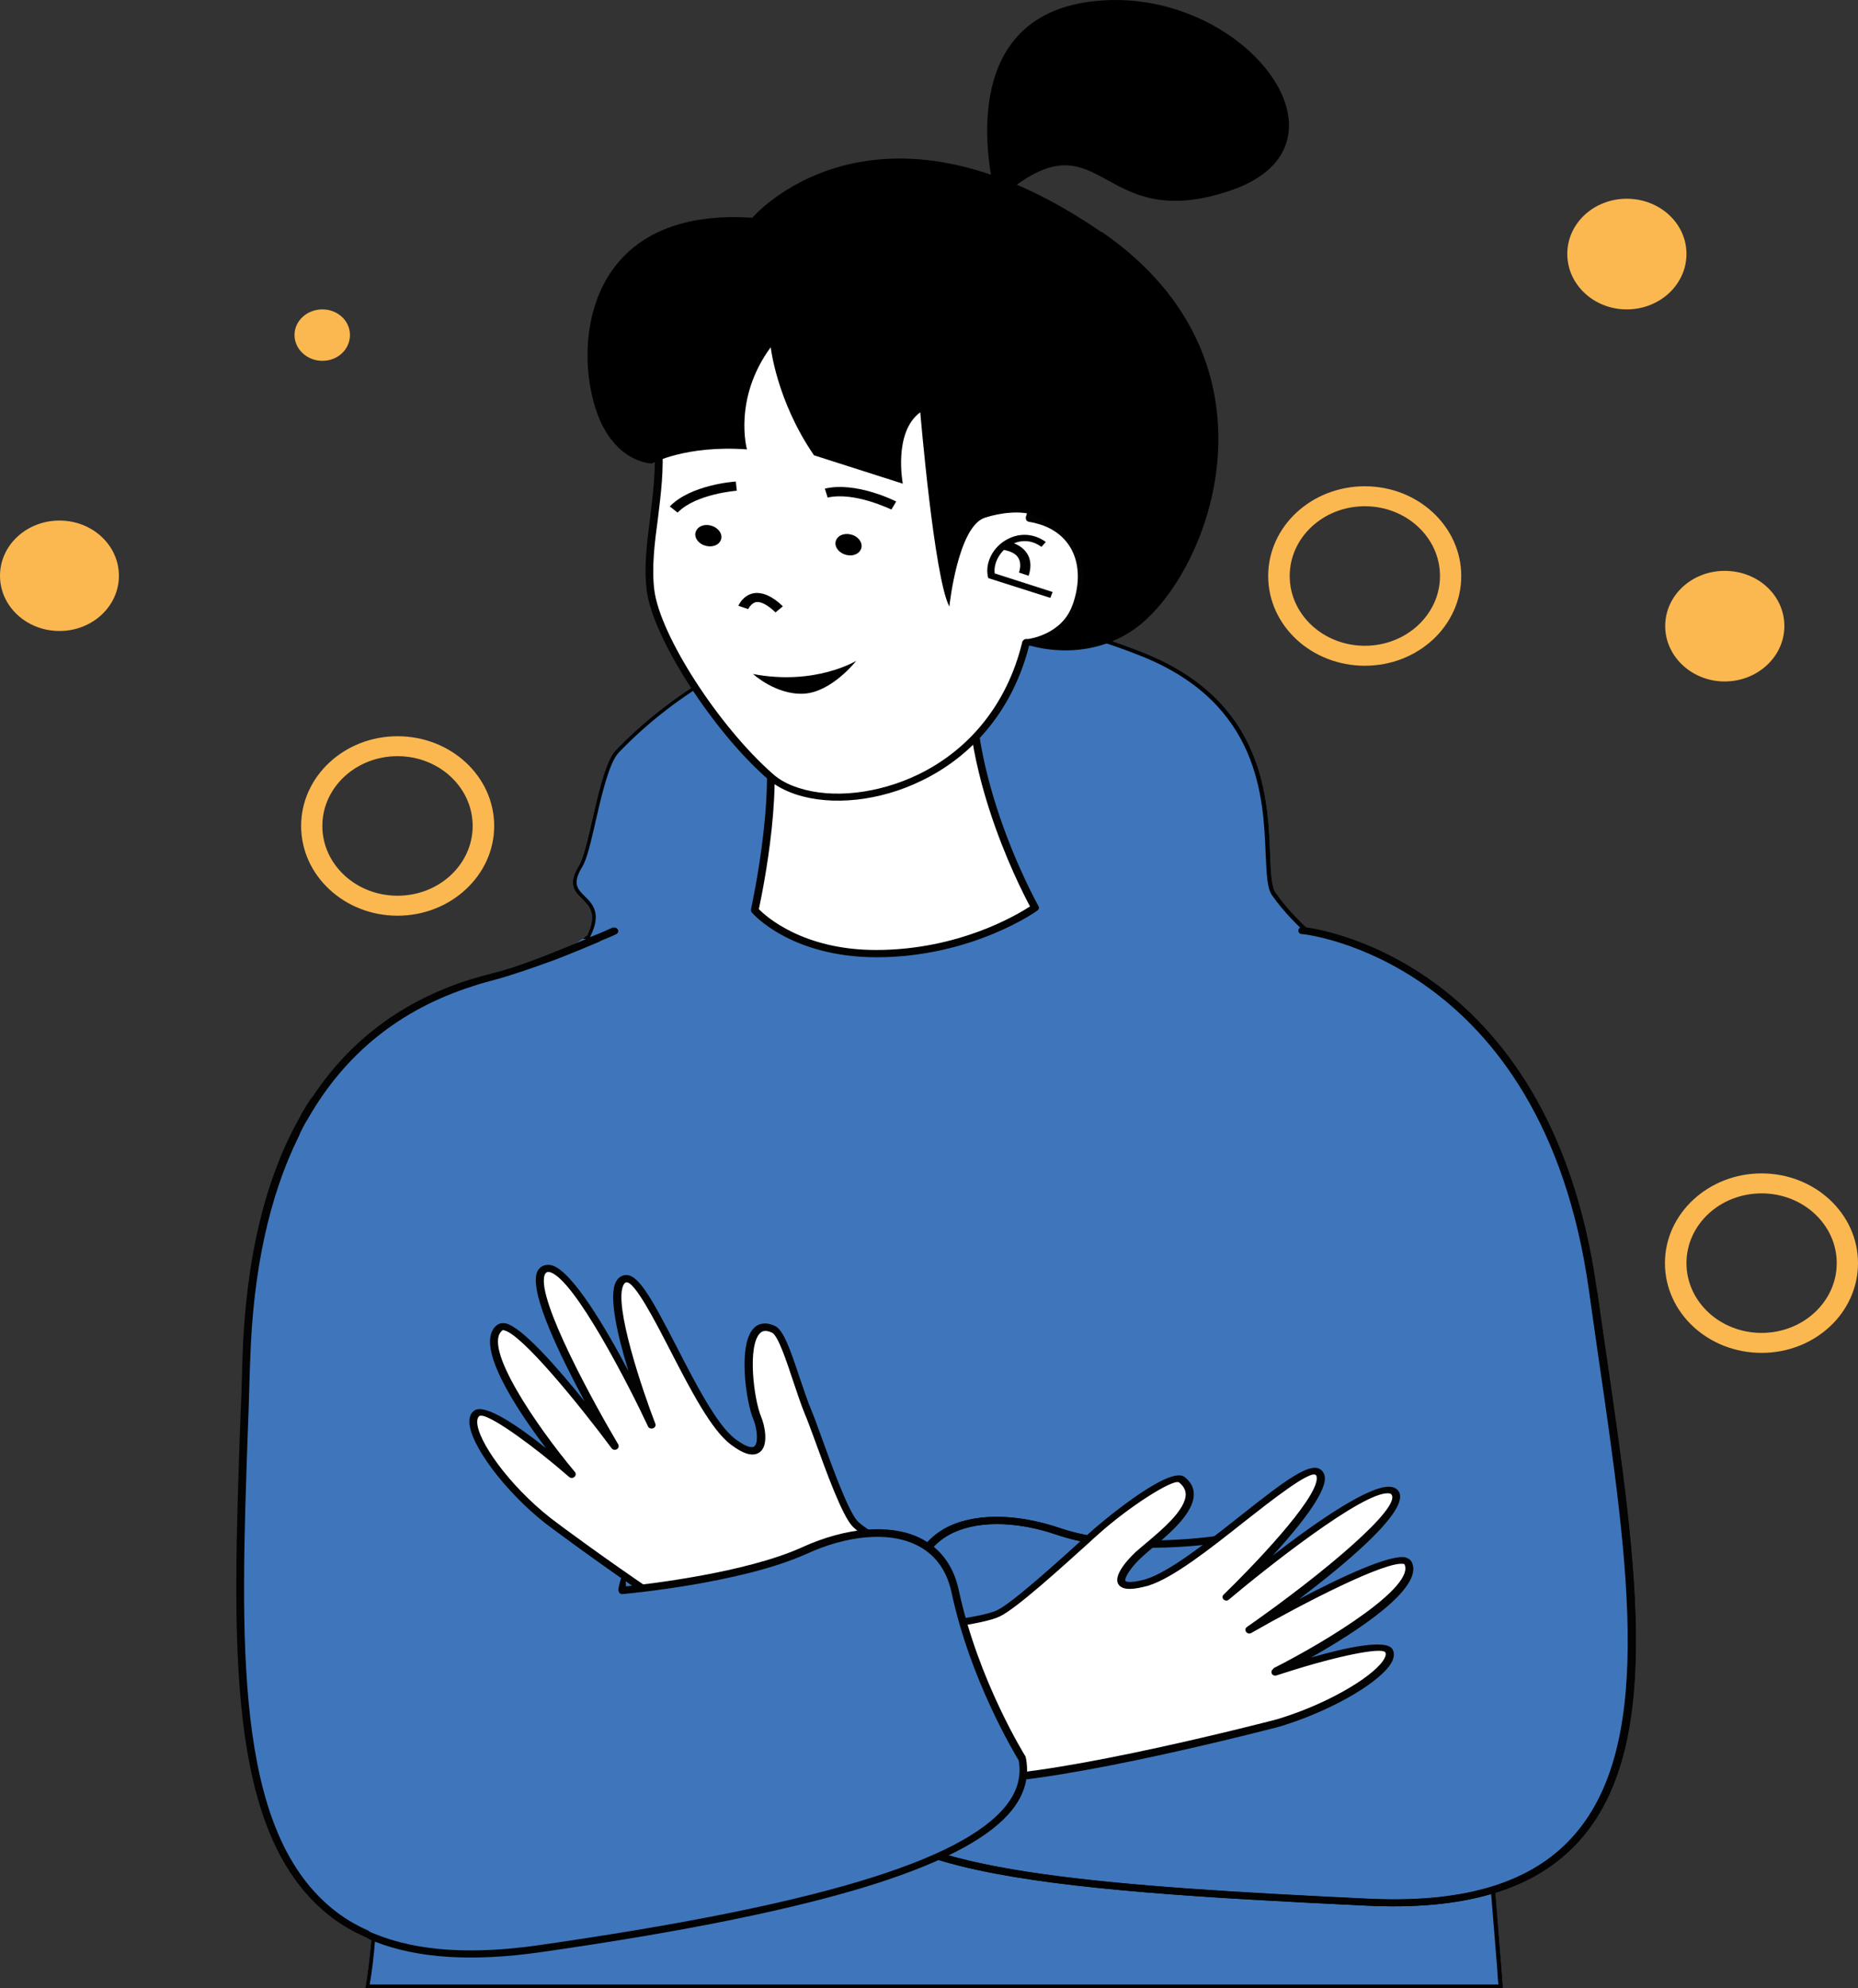 <?xml version="1.0" encoding="UTF-8"?> <svg xmlns="http://www.w3.org/2000/svg" width="43" height="46" viewBox="0 0 43 46" fill="none"><rect x="0" y="0" width="43" height="46" fill="#333333" stroke="none"/><g clip-path="url(#clip0_138_540)"><path d="M29.526 20.663C29.116 20.044 30.164 16.587 26.486 15.109C20.595 12.739 16.215 15.31 14.248 17.359C13.855 17.777 13.65 19.598 13.404 20.016C12.86 20.902 14.06 20.663 13.592 21.636C13.551 21.663 13.521 21.696 13.48 21.723C13.451 21.745 13.422 21.761 13.387 21.783C13.334 21.831 13.287 21.859 13.235 21.908C13.1 22.005 12.965 22.098 12.842 22.196C10.793 23.674 10.441 24.016 9.756 26.13C8.608 29.663 9.007 30.419 9.194 30.804C9.235 30.908 9.264 30.995 9.247 31.098C8.673 33.842 8.702 35.011 8.702 37.5C8.702 38.462 8.813 42.169 8.608 44.701V44.788C8.597 44.815 8.597 44.848 8.597 44.875C8.556 45.294 8.515 45.674 8.456 46.011H34.784C34.784 46.011 33.789 32.734 32.647 25.723C32.114 22.419 30.422 22 29.526 20.674V20.663Z" fill="#3F76BB"></path><path d="M29.526 20.663C29.116 20.044 30.164 16.587 26.486 15.109C20.595 12.739 16.215 15.31 14.248 17.359C13.855 17.777 13.65 19.598 13.404 20.016C12.86 20.902 14.06 20.663 13.592 21.636C13.551 21.663 13.521 21.696 13.48 21.723H13.592C13.621 21.723 13.65 21.701 13.662 21.674V21.663C13.931 21.13 13.715 20.913 13.527 20.728C13.363 20.565 13.24 20.44 13.475 20.054C13.586 19.875 13.68 19.456 13.791 18.978C13.925 18.38 14.101 17.647 14.312 17.419C16.684 14.935 21.116 13.049 26.44 15.19C29.157 16.288 29.239 18.467 29.291 19.761C29.315 20.217 29.321 20.544 29.438 20.712C29.713 21.103 30.041 21.424 30.404 21.761C31.235 22.544 32.178 23.419 32.547 25.723C33.203 29.739 33.953 36.788 34.65 45.549C34.661 45.723 34.667 45.837 34.679 45.913H8.556C8.608 45.62 8.649 45.277 8.679 44.902C8.69 44.875 8.69 44.842 8.69 44.815C8.69 44.788 8.69 44.755 8.702 44.728C8.866 42.69 8.813 39.864 8.796 38.359C8.796 37.978 8.784 37.685 8.784 37.495V37.201C8.784 34.897 8.784 33.734 9.34 31.114C9.364 31.016 9.299 30.924 9.2 30.799C9.118 30.712 9.018 30.609 8.889 30.484C8.169 29.777 6.775 28.424 7.133 25.864C7.144 25.804 7.144 25.761 7.15 25.701C7.15 25.701 7.162 25.701 7.162 25.69C7.174 25.587 7.191 25.478 7.226 25.375C7.133 25.505 7.051 25.641 6.969 25.783C6.945 25.886 6.939 26 6.928 26.109C6.916 26.163 6.916 26.223 6.916 26.277C6.74 28.63 8.052 29.913 8.755 30.592C8.96 30.794 9.176 31 9.153 31.076C8.608 33.712 8.608 34.875 8.608 37.19V37.484C8.608 37.674 8.608 37.967 8.62 38.348C8.643 39.831 8.69 42.614 8.526 44.636C8.515 44.663 8.515 44.696 8.515 44.723C8.515 44.75 8.515 44.783 8.503 44.81C8.532 44.837 8.561 44.848 8.597 44.859C8.556 45.277 8.515 45.658 8.456 45.995H34.784C34.784 45.995 33.789 32.717 32.647 25.706C32.114 22.402 30.422 21.984 29.526 20.658V20.663Z" fill="#020302"></path><path d="M22.575 14.788L17.638 16.56C18.177 17.902 17.462 21.054 17.462 21.054C17.462 21.054 18.323 22.06 20.273 22.06C22.493 22.06 23.951 21 23.951 21C23.951 21 22.024 17.614 22.575 14.793V14.788Z" fill="white"></path><path d="M22.662 14.804C22.662 14.777 22.657 14.745 22.633 14.728C22.61 14.712 22.575 14.707 22.545 14.712L17.609 16.484C17.562 16.5 17.538 16.549 17.556 16.592C18.077 17.891 17.386 21.011 17.38 21.038C17.38 21.06 17.38 21.087 17.398 21.109C17.433 21.152 18.306 22.141 20.279 22.147C22.498 22.147 23.998 21.076 24.009 21.065C24.044 21.038 24.056 20.994 24.033 20.962C24.015 20.929 22.13 17.571 22.668 14.804H22.662ZM23.834 20.973C23.541 21.163 22.188 21.978 20.273 21.978C18.575 21.978 17.714 21.19 17.562 21.033C17.644 20.652 18.212 17.924 17.749 16.609L22.463 14.918C22.042 17.494 23.582 20.494 23.839 20.973H23.834Z" fill="#020302"></path><path d="M30.14 21.527L28.319 35.598C28.319 35.598 26.076 35.973 24.501 35.429C22.92 34.891 21.286 35.147 21.128 36.69C20.912 38.87 19.91 40.913 19.91 40.913C19.336 43.201 23.746 43.63 31.622 44.011C39.498 44.386 37.958 37.609 36.857 29.815C35.756 22.022 30.135 21.527 30.135 21.527H30.14Z" fill="#3F76BB"></path><path d="M36.951 29.804C35.856 22.038 30.205 21.44 30.146 21.446C30.099 21.446 30.053 21.473 30.047 21.522C30.047 21.565 30.07 21.603 30.117 21.609C30.117 21.609 30.123 21.609 30.129 21.609C30.181 21.609 35.692 22.196 36.769 29.826C36.84 30.337 36.916 30.848 36.986 31.353C37.706 36.288 38.327 40.549 36.278 42.62C35.305 43.603 33.783 44.033 31.628 43.924C25.813 43.647 21.28 43.326 20.209 42.005C19.963 41.701 19.893 41.348 19.992 40.946C20.004 40.924 21.005 38.864 21.222 36.696C21.275 36.158 21.515 35.766 21.93 35.522C22.528 35.174 23.482 35.169 24.472 35.511C26.059 36.049 28.243 35.696 28.337 35.679C28.384 35.674 28.419 35.625 28.407 35.581C28.395 35.538 28.354 35.505 28.302 35.516C28.278 35.516 26.065 35.88 24.53 35.353C23.476 34.995 22.475 35.005 21.831 35.38C21.368 35.652 21.099 36.098 21.04 36.679C20.824 38.821 19.834 40.859 19.822 40.891C19.705 41.359 19.787 41.766 20.062 42.103C20.484 42.625 21.368 42.995 22.633 43.266C24.724 43.717 27.845 43.908 31.616 44.087C33.83 44.196 35.399 43.75 36.412 42.728C38.526 40.598 37.894 36.304 37.168 31.326C37.097 30.826 37.021 30.315 36.951 29.799V29.804Z" fill="#020302"></path><path d="M18.704 32.679C18.44 32.071 18.171 30.875 17.896 30.75C17.082 30.38 17.31 32.31 17.521 32.804C17.656 33.125 17.749 33.951 16.959 33.353C16.075 32.679 14.956 29.424 14.452 29.587C13.849 29.783 15.073 32.962 15.073 32.962C15.073 32.962 13.234 29.044 12.602 29.359C11.964 29.679 14.218 33.456 14.218 33.456C14.218 33.456 11.964 30.408 11.565 30.712C10.839 31.261 13.229 34.109 13.229 34.109C13.229 34.109 11.337 32.467 11.033 32.701C10.675 32.978 11.571 34.31 12.69 35.19C12.871 35.331 16.631 38.136 18.417 38.853C19.102 39.13 19.752 39.462 20.367 39.815C20.8 39.054 21.239 36.141 21.239 36.141C20.554 35.766 19.939 35.424 19.77 35.234C19.459 34.886 18.885 33.103 18.704 32.674V32.679Z" fill="white"></path><path d="M19.84 35.185C19.629 34.951 19.266 33.951 19.026 33.288C18.926 33.011 18.839 32.772 18.786 32.647C18.698 32.44 18.604 32.158 18.511 31.886C18.282 31.196 18.13 30.766 17.931 30.674C17.703 30.571 17.55 30.63 17.468 30.706C17.058 31.06 17.269 32.451 17.433 32.831C17.527 33.054 17.556 33.397 17.451 33.467C17.427 33.484 17.322 33.522 17.012 33.288C16.596 32.973 16.104 32.022 15.671 31.179C15.067 30.011 14.739 29.397 14.417 29.511C14.347 29.533 14.294 29.581 14.253 29.658C14.078 29.995 14.3 30.929 14.546 31.723C14.013 30.712 13.252 29.429 12.784 29.277C12.69 29.25 12.608 29.266 12.561 29.288C12.497 29.321 12.444 29.38 12.421 29.456C12.268 29.946 12.977 31.391 13.533 32.424C12.906 31.647 12.081 30.696 11.694 30.614C11.688 30.614 11.677 30.614 11.671 30.614C11.589 30.603 11.542 30.63 11.507 30.652C10.939 31.081 11.952 32.603 12.637 33.505C11.999 32.995 11.214 32.456 10.974 32.636C10.898 32.69 10.863 32.777 10.863 32.891C10.863 33.408 11.688 34.511 12.631 35.25C12.666 35.277 16.52 38.179 18.376 38.929C18.997 39.179 19.635 39.495 20.314 39.886C20.32 39.886 20.332 39.891 20.343 39.897C20.361 39.897 20.373 39.897 20.384 39.897C20.408 39.891 20.431 39.875 20.443 39.853C20.876 39.092 21.31 36.272 21.327 36.152C21.327 36.12 21.316 36.087 21.286 36.071C20.672 35.739 20.01 35.37 19.84 35.185ZM20.332 39.701C19.67 39.326 19.055 39.022 18.452 38.777C16.771 38.103 13.176 35.456 12.748 35.125C11.771 34.359 11.039 33.315 11.044 32.891C11.044 32.831 11.062 32.788 11.091 32.761C11.109 32.75 11.132 32.75 11.173 32.755C11.448 32.815 12.309 33.419 13.17 34.169C13.205 34.201 13.258 34.201 13.293 34.169C13.328 34.141 13.334 34.092 13.305 34.054C12.403 32.978 11.15 31.136 11.63 30.777C11.642 30.766 11.659 30.777 11.665 30.777C12.075 30.864 13.398 32.489 14.154 33.505C14.183 33.544 14.236 33.554 14.277 33.527C14.318 33.505 14.329 33.456 14.306 33.413C13.773 32.516 12.421 30.071 12.602 29.505C12.62 29.451 12.649 29.44 12.655 29.435C12.666 29.429 12.69 29.419 12.737 29.435C13.305 29.614 14.564 32.071 14.997 33C15.015 33.044 15.067 33.06 15.114 33.044C15.161 33.027 15.184 32.978 15.167 32.94C14.88 32.201 14.195 30.185 14.429 29.728C14.453 29.679 14.482 29.669 14.488 29.669C14.675 29.614 15.179 30.598 15.518 31.255C15.981 32.152 16.461 33.081 16.912 33.419C17.205 33.641 17.421 33.706 17.574 33.603C17.802 33.451 17.697 32.967 17.615 32.777C17.445 32.375 17.287 31.103 17.603 30.831C17.644 30.799 17.714 30.761 17.866 30.831C18.007 30.897 18.206 31.5 18.352 31.94C18.446 32.217 18.54 32.505 18.628 32.717C18.68 32.837 18.768 33.076 18.868 33.348C19.125 34.06 19.483 35.038 19.717 35.299C19.881 35.484 20.367 35.772 21.157 36.196C21.099 36.587 20.718 38.929 20.343 39.706L20.332 39.701Z" fill="#020302"></path><path d="M36.968 29.913C36.963 29.87 36.916 29.837 36.869 29.842C36.822 29.848 36.787 29.891 36.793 29.935C36.857 30.413 36.928 30.886 36.998 31.353C37.718 36.288 38.339 40.549 36.283 42.625C35.311 43.609 33.789 44.038 31.634 43.929C25.819 43.652 21.286 43.331 20.215 42.011C19.969 41.706 19.898 41.353 19.998 40.951C20.01 40.929 21.011 38.87 21.228 36.701C21.28 36.163 21.52 35.772 21.936 35.527C22.534 35.179 23.482 35.169 24.478 35.516C24.964 35.679 25.561 35.777 26.246 35.804C26.299 35.804 26.34 35.772 26.34 35.723C26.34 35.679 26.299 35.636 26.252 35.636C25.585 35.609 25.005 35.516 24.536 35.353C23.482 34.995 22.481 35.005 21.837 35.38C21.374 35.652 21.105 36.098 21.046 36.679C20.829 38.821 19.84 40.859 19.828 40.891C19.711 41.359 19.793 41.766 20.068 42.103C20.49 42.625 21.374 42.995 22.639 43.266C24.73 43.717 27.851 43.908 31.622 44.087C33.836 44.196 35.405 43.75 36.418 42.728C38.532 40.598 37.9 36.299 37.173 31.321C37.103 30.853 37.039 30.38 36.968 29.902V29.913Z" fill="#020302"></path><path d="M28.928 37.717C28.928 37.717 32.711 35.065 32.29 34.538C31.868 34.011 28.39 36.951 28.39 36.951C28.39 36.951 30.972 34.467 30.515 34.065C30.135 33.728 27.617 36.321 26.51 36.614C25.52 36.875 26.088 36.201 26.358 35.951C26.773 35.576 27.997 34.728 27.347 34.223C27.125 34.049 25.895 34.956 25.38 35.419C25.017 35.745 23.547 37.109 23.108 37.321C22.2 37.75 16.04 38.011 15.155 38.081L15.905 42.169C16.52 42.071 17.146 41.94 17.808 41.81C19.366 41.495 20.976 41.163 22.645 41.158C24.583 41.152 29.268 39.946 29.496 39.88C30.913 39.484 32.337 38.576 32.143 38.196C31.979 37.864 29.514 38.69 29.514 38.69C29.514 38.69 32.986 36.94 32.588 36.169C32.366 35.745 28.922 37.723 28.922 37.723L28.928 37.717Z" fill="white"></path><path d="M32.541 36.033C32.19 35.94 30.995 36.505 30.058 37C31.224 36.12 32.676 34.891 32.36 34.489C32.331 34.451 32.272 34.402 32.167 34.397C31.681 34.359 30.404 35.25 29.455 35.989C30.047 35.342 30.668 34.571 30.662 34.201C30.662 34.125 30.632 34.06 30.58 34.011C30.34 33.799 29.76 34.234 28.677 35.092C27.921 35.69 27.066 36.359 26.539 36.527C26.522 36.533 26.504 36.538 26.486 36.544C26.094 36.647 26.047 36.576 26.047 36.576C26.012 36.516 26.17 36.255 26.428 36.022C26.486 35.967 26.557 35.908 26.639 35.837C27.06 35.489 27.634 35.005 27.628 34.565C27.628 34.413 27.552 34.277 27.412 34.169C27.037 33.886 25.339 35.353 25.321 35.37C25.262 35.419 25.181 35.495 25.081 35.587C24.548 36.071 23.43 37.087 23.072 37.255C22.335 37.598 17.937 37.848 16.063 37.951C15.635 37.973 15.313 37.995 15.155 38.005C15.132 38.005 15.108 38.016 15.091 38.038C15.073 38.054 15.067 38.081 15.073 38.103L15.823 42.19C15.823 42.19 15.84 42.234 15.858 42.245C15.876 42.255 15.905 42.261 15.922 42.261C16.496 42.169 17.076 42.049 17.691 41.929L17.831 41.902C19.383 41.587 20.982 41.261 22.651 41.25C24.642 41.245 29.485 39.978 29.532 39.967C29.613 39.946 29.69 39.924 29.766 39.897C30.89 39.538 32.003 38.88 32.219 38.435C32.266 38.331 32.272 38.245 32.231 38.163C32.102 37.908 31.154 38.114 30.34 38.348C31.37 37.766 32.981 36.734 32.67 36.136C32.653 36.103 32.618 36.06 32.541 36.038V36.033ZM29.473 38.609C29.432 38.63 29.414 38.674 29.432 38.717C29.45 38.755 29.496 38.777 29.543 38.761C29.631 38.734 29.713 38.706 29.801 38.679C30.954 38.31 31.979 38.103 32.061 38.228C32.079 38.261 32.073 38.304 32.044 38.359C31.868 38.723 30.855 39.359 29.707 39.728C29.631 39.755 29.549 39.777 29.467 39.799C29.42 39.81 24.607 41.065 22.639 41.076C20.953 41.081 19.342 41.413 17.785 41.728L17.644 41.755C17.064 41.875 16.514 41.984 15.975 42.076L15.255 38.163C15.431 38.152 15.711 38.136 16.057 38.114C18.107 38 22.376 37.766 23.137 37.397C23.523 37.217 24.607 36.228 25.192 35.701C25.292 35.609 25.374 35.533 25.432 35.484C26.129 34.859 27.136 34.217 27.283 34.294C27.388 34.375 27.435 34.462 27.441 34.565C27.447 34.929 26.885 35.397 26.51 35.712C26.428 35.783 26.352 35.842 26.293 35.897C26.235 35.951 25.737 36.413 25.883 36.652C25.989 36.821 26.305 36.755 26.533 36.696C26.551 36.696 26.574 36.685 26.592 36.679C27.154 36.5 27.985 35.848 28.788 35.212C29.397 34.734 30.322 34.005 30.451 34.125C30.457 34.125 30.474 34.147 30.474 34.196C30.486 34.696 28.922 36.31 28.319 36.891C28.284 36.924 28.284 36.973 28.319 37.005C28.355 37.038 28.407 37.038 28.442 37.005C29.274 36.304 31.552 34.495 32.137 34.549C32.178 34.549 32.196 34.565 32.202 34.576C32.436 34.87 30.685 36.364 28.858 37.641C28.817 37.669 28.811 37.717 28.84 37.755C28.87 37.794 28.917 37.804 28.963 37.777C30.129 37.109 32.114 36.081 32.501 36.185C32.764 36.696 30.779 37.935 29.467 38.598L29.473 38.609Z" fill="#020302"></path><path d="M22.1 36.794C21.778 35.272 20.121 35.174 18.61 35.859C17.099 36.544 14.394 36.777 14.394 36.777C14.359 36.777 7.853 33.794 10.722 31.631C10.722 31.631 9.855 30.033 10.289 26.402C10.576 23.978 14.212 21.522 14.212 21.522C14.212 21.522 11.466 22.565 11.448 22.565C10.488 22.712 5.926 23.913 5.704 31.44C5.469 39.299 4.679 46.185 12.473 45.065C20.267 43.946 24.138 42.5 23.664 40.679C23.664 40.679 22.563 38.94 22.106 36.788L22.1 36.794Z" fill="#3F76BB"></path><path d="M23.74 40.647C23.74 40.647 22.639 38.897 22.188 36.783C22.065 36.212 21.749 35.794 21.257 35.565C20.578 35.25 19.576 35.337 18.569 35.794C17.257 36.391 14.968 36.652 14.488 36.701C14.458 36.13 14.335 36.614 14.312 36.761V36.799C14.312 36.799 14.323 36.837 14.341 36.859C14.353 36.87 14.382 36.88 14.405 36.88C14.517 36.87 17.146 36.63 18.651 35.956C19.606 35.516 20.548 35.435 21.175 35.728C21.614 35.929 21.901 36.299 22.018 36.826C22.451 38.864 23.476 40.56 23.576 40.728C23.64 41.098 23.547 41.435 23.289 41.766C22.27 43.06 18.833 44.092 12.45 45.005C10.909 45.223 9.668 45.141 8.696 44.75C8.667 44.739 8.626 44.723 8.602 44.712C8.573 44.701 8.544 44.685 8.52 44.663C8.21 44.527 7.935 44.359 7.677 44.147C5.411 42.283 5.563 37.984 5.739 33.005C5.762 32.5 5.768 31.989 5.791 31.462C5.856 29.397 6.231 27.674 6.91 26.299C6.968 26.158 7.045 26.011 7.127 25.881C7.987 24.375 9.264 23.348 10.945 22.815C11.109 22.756 11.296 22.712 11.466 22.663C11.835 22.565 12.35 22.386 12.842 22.206C13.234 22.054 13.603 21.902 13.867 21.788C13.867 21.788 13.879 21.788 13.879 21.777C14.095 21.69 14.236 21.625 14.259 21.614C14.3 21.592 14.323 21.549 14.3 21.511C14.283 21.462 14.218 21.451 14.177 21.462C14.165 21.462 13.972 21.56 13.662 21.679C13.621 21.701 13.58 21.717 13.527 21.739C13.486 21.761 13.433 21.777 13.387 21.799C12.772 22.054 11.94 22.391 11.419 22.511C11.238 22.56 11.05 22.609 10.874 22.663C9.305 23.158 8.081 24.081 7.22 25.397C7.127 25.527 7.045 25.663 6.963 25.804C6.131 27.25 5.68 29.147 5.61 31.462C5.598 31.978 5.581 32.489 5.557 33.005C5.382 38.022 5.229 42.359 7.566 44.272C7.841 44.5 8.163 44.69 8.497 44.831C8.526 44.859 8.555 44.87 8.591 44.88C8.62 44.902 8.643 44.908 8.673 44.919C9.668 45.31 10.933 45.386 12.479 45.169C15.875 44.685 18.452 44.158 20.279 43.576C21.901 43.054 22.938 42.489 23.43 41.864C23.716 41.5 23.822 41.103 23.746 40.69C23.746 40.679 23.746 40.669 23.734 40.663L23.74 40.647Z" fill="#020302"></path><path d="M24.109 12.054C24.044 12.033 23.98 12.016 23.91 12L23.828 11.984L23.851 11.908C23.863 11.875 24.694 8.94 20.882 7.701C20.525 7.587 20.133 7.484 19.717 7.408C18.071 7.092 16.848 7.234 16.092 7.826C15.214 8.511 15.179 9.636 15.231 10.245C15.284 10.837 15.208 11.429 15.138 12.005C15.061 12.592 14.991 13.147 15.061 13.668C15.196 14.734 16.572 16.87 17.831 17.973C17.995 18.114 18.206 18.228 18.458 18.315C19.266 18.576 20.349 18.456 21.286 18.005C22.522 17.413 23.389 16.321 23.74 14.929L23.752 14.88H23.804C23.804 14.88 24.648 14.783 24.911 14.027C25.233 13.098 24.917 12.332 24.109 12.065V12.054Z" fill="white"></path><path d="M24.138 11.973C24.074 11.951 24.009 11.935 23.939 11.918C23.997 11.701 24.689 8.848 20.911 7.62C20.554 7.505 20.162 7.402 19.734 7.321C18.06 7 16.812 7.147 16.033 7.755C15.126 8.467 15.085 9.62 15.137 10.245C15.19 10.826 15.114 11.413 15.044 11.989C14.973 12.554 14.897 13.136 14.968 13.668C15.108 14.75 16.49 16.908 17.767 18.022C17.942 18.174 18.165 18.294 18.423 18.38C19.254 18.652 20.361 18.533 21.321 18.065C22.575 17.462 23.459 16.353 23.816 14.94C23.921 14.924 24.729 14.788 24.987 14.033C25.327 13.06 24.987 12.25 24.132 11.967L24.138 11.973ZM24.823 13.989C24.583 14.69 23.798 14.783 23.793 14.783H23.734C23.699 14.793 23.664 14.821 23.658 14.853L23.646 14.902C23.306 16.266 22.451 17.342 21.239 17.924C20.32 18.364 19.266 18.484 18.481 18.228C18.241 18.152 18.042 18.044 17.89 17.908C16.637 16.81 15.278 14.707 15.143 13.652C15.079 13.136 15.149 12.565 15.225 12.005C15.296 11.429 15.372 10.832 15.319 10.234C15.266 9.641 15.307 8.549 16.151 7.886C16.883 7.31 18.077 7.174 19.699 7.489C20.115 7.571 20.502 7.668 20.853 7.783C24.542 8.984 23.798 11.772 23.763 11.891L23.74 11.967C23.74 11.967 23.74 12.011 23.752 12.033C23.763 12.054 23.787 12.065 23.81 12.071L23.892 12.087C23.956 12.098 24.021 12.12 24.079 12.136C24.835 12.38 25.134 13.114 24.823 13.995V13.989Z" fill="#020302"></path><path d="M15.501 11.717L15.682 11.859C16.104 11.424 17.047 11.353 17.052 11.353L17.029 11.141C16.988 11.141 15.981 11.217 15.501 11.717Z" fill="black"></path><path d="M19.09 11.304L19.154 11.511C19.781 11.37 20.619 11.788 20.63 11.788L20.741 11.603C20.701 11.582 19.81 11.136 19.09 11.304Z" fill="black"></path><path d="M17.427 15.592C17.427 15.592 17.954 16.081 18.604 16.049C19.254 16.011 19.816 15.288 19.816 15.288C19.816 15.288 18.868 15.87 17.421 15.592H17.427Z" fill="black"></path><path d="M17.093 14.016L17.316 14.092C17.316 14.092 17.38 13.951 17.503 13.929C17.614 13.913 17.773 14 17.948 14.168L18.118 14.027C17.878 13.793 17.65 13.696 17.451 13.723C17.193 13.766 17.093 14.005 17.087 14.016H17.093Z" fill="black"></path><path d="M25.491 5.37C20.215 1.745 17.41 5.038 17.41 5.038C13.791 4.799 13.316 7.587 13.714 9.206C14.078 10.717 15.085 10.723 15.085 10.723C15.085 10.723 15.875 10.293 17.287 10.397C17.287 10.397 16.959 9.228 17.837 8.033C17.837 8.033 17.972 9.272 18.838 10.533L20.894 11.19C20.894 11.19 20.665 10.005 21.298 9.538C21.298 9.538 21.62 13.375 21.971 14.033C21.971 14.033 22.165 12.185 22.791 11.978C23.154 11.859 23.646 11.804 23.933 11.924C25.965 12.755 24.87 14.821 23.822 14.929C23.822 14.929 25.057 15.353 26.199 14.592C27.933 13.44 29.959 8.435 25.497 5.364L25.491 5.37Z" fill="black"></path><path d="M19.74 12.38C19.582 12.321 19.412 12.364 19.354 12.489C19.295 12.609 19.377 12.761 19.535 12.821C19.693 12.886 19.863 12.837 19.922 12.712C19.98 12.592 19.898 12.44 19.74 12.38Z" fill="black"></path><path d="M16.496 12.174C16.338 12.109 16.168 12.158 16.11 12.283C16.051 12.402 16.133 12.554 16.291 12.614C16.449 12.674 16.619 12.63 16.677 12.505C16.736 12.386 16.654 12.234 16.496 12.174Z" fill="black"></path><path d="M25.268 0.033C21.819 0.451 23.066 4.652 23.066 4.652C25.543 2.44 25.315 5.484 28.477 4.408C31.64 3.337 28.717 -0.386 25.274 0.033H25.268Z" fill="black"></path><path d="M22.949 13.315L24.337 13.755L24.156 12.587C23.547 12.152 22.832 12.766 22.949 13.31V13.315Z" fill="white"></path><path d="M23.406 12.598C23.541 12.527 23.81 12.44 24.103 12.652L24.203 12.538C23.927 12.342 23.611 12.321 23.318 12.473C22.984 12.647 22.797 13.011 22.861 13.332L22.873 13.375L24.308 13.832L24.361 13.696L23.02 13.266C22.99 13.016 23.148 12.734 23.406 12.598Z" fill="black"></path><path d="M23.277 12.516L23.236 12.723C23.4 12.755 23.511 12.815 23.564 12.902C23.658 13.049 23.582 13.245 23.582 13.245L23.804 13.321C23.804 13.321 23.921 13.038 23.769 12.804C23.675 12.658 23.511 12.56 23.277 12.516Z" fill="black"></path><path d="M9.2 17.033C7.97 17.033 6.969 17.962 6.969 19.109C6.969 20.255 7.97 21.185 9.2 21.185C10.429 21.185 11.437 20.255 11.437 19.109C11.437 17.962 10.435 17.033 9.2 17.033ZM9.2 20.723C8.239 20.723 7.46 20 7.46 19.109C7.46 18.217 8.239 17.494 9.2 17.494C10.16 17.494 10.939 18.217 10.939 19.109C10.939 20 10.16 20.723 9.2 20.723Z" fill="#FCB850"></path><path d="M40.769 27.147C39.539 27.147 38.532 28.076 38.532 29.223C38.532 30.37 39.533 31.299 40.769 31.299C42.005 31.299 43 30.37 43 29.223C43 28.076 41.999 27.147 40.769 27.147ZM40.769 30.837C39.809 30.837 39.03 30.114 39.03 29.223C39.03 28.331 39.809 27.609 40.769 27.609C41.729 27.609 42.508 28.331 42.508 29.223C42.508 30.114 41.729 30.837 40.769 30.837Z" fill="#FCB850"></path><path d="M31.587 11.25C30.351 11.25 29.35 12.179 29.35 13.326C29.35 14.473 30.351 15.402 31.587 15.402C32.822 15.402 33.818 14.473 33.818 13.326C33.818 12.179 32.817 11.25 31.587 11.25ZM31.587 14.94C30.626 14.94 29.848 14.217 29.848 13.326C29.848 12.435 30.626 11.712 31.587 11.712C32.547 11.712 33.326 12.435 33.326 13.326C33.326 14.217 32.547 14.94 31.587 14.94Z" fill="#FCB850"></path><path d="M1.376 12.043C0.615 12.043 0 12.614 0 13.321C0 14.027 0.615 14.598 1.376 14.598C2.137 14.598 2.752 14.027 2.752 13.321C2.752 12.614 2.137 12.043 1.376 12.043Z" fill="#FCB850"></path><path d="M39.914 13.207C39.153 13.207 38.538 13.777 38.538 14.484C38.538 15.19 39.159 15.766 39.914 15.766C40.669 15.766 41.296 15.196 41.296 14.484C41.296 13.772 40.681 13.207 39.914 13.207Z" fill="#FCB850"></path><path d="M37.648 4.598C36.886 4.598 36.272 5.168 36.272 5.875C36.272 6.582 36.886 7.158 37.648 7.158C38.409 7.158 39.03 6.587 39.03 5.875C39.03 5.163 38.409 4.598 37.648 4.598Z" fill="#FCB850"></path><path d="M7.461 7.158C7.103 7.158 6.816 7.424 6.816 7.75C6.816 8.076 7.103 8.348 7.461 8.348C7.818 8.348 8.099 8.082 8.099 7.75C8.099 7.418 7.812 7.158 7.461 7.158Z" fill="#FCB850"></path></g><defs><clipPath id="clip0_138_540"><rect width="43" height="46" fill="white"></rect></clipPath></defs></svg> 
